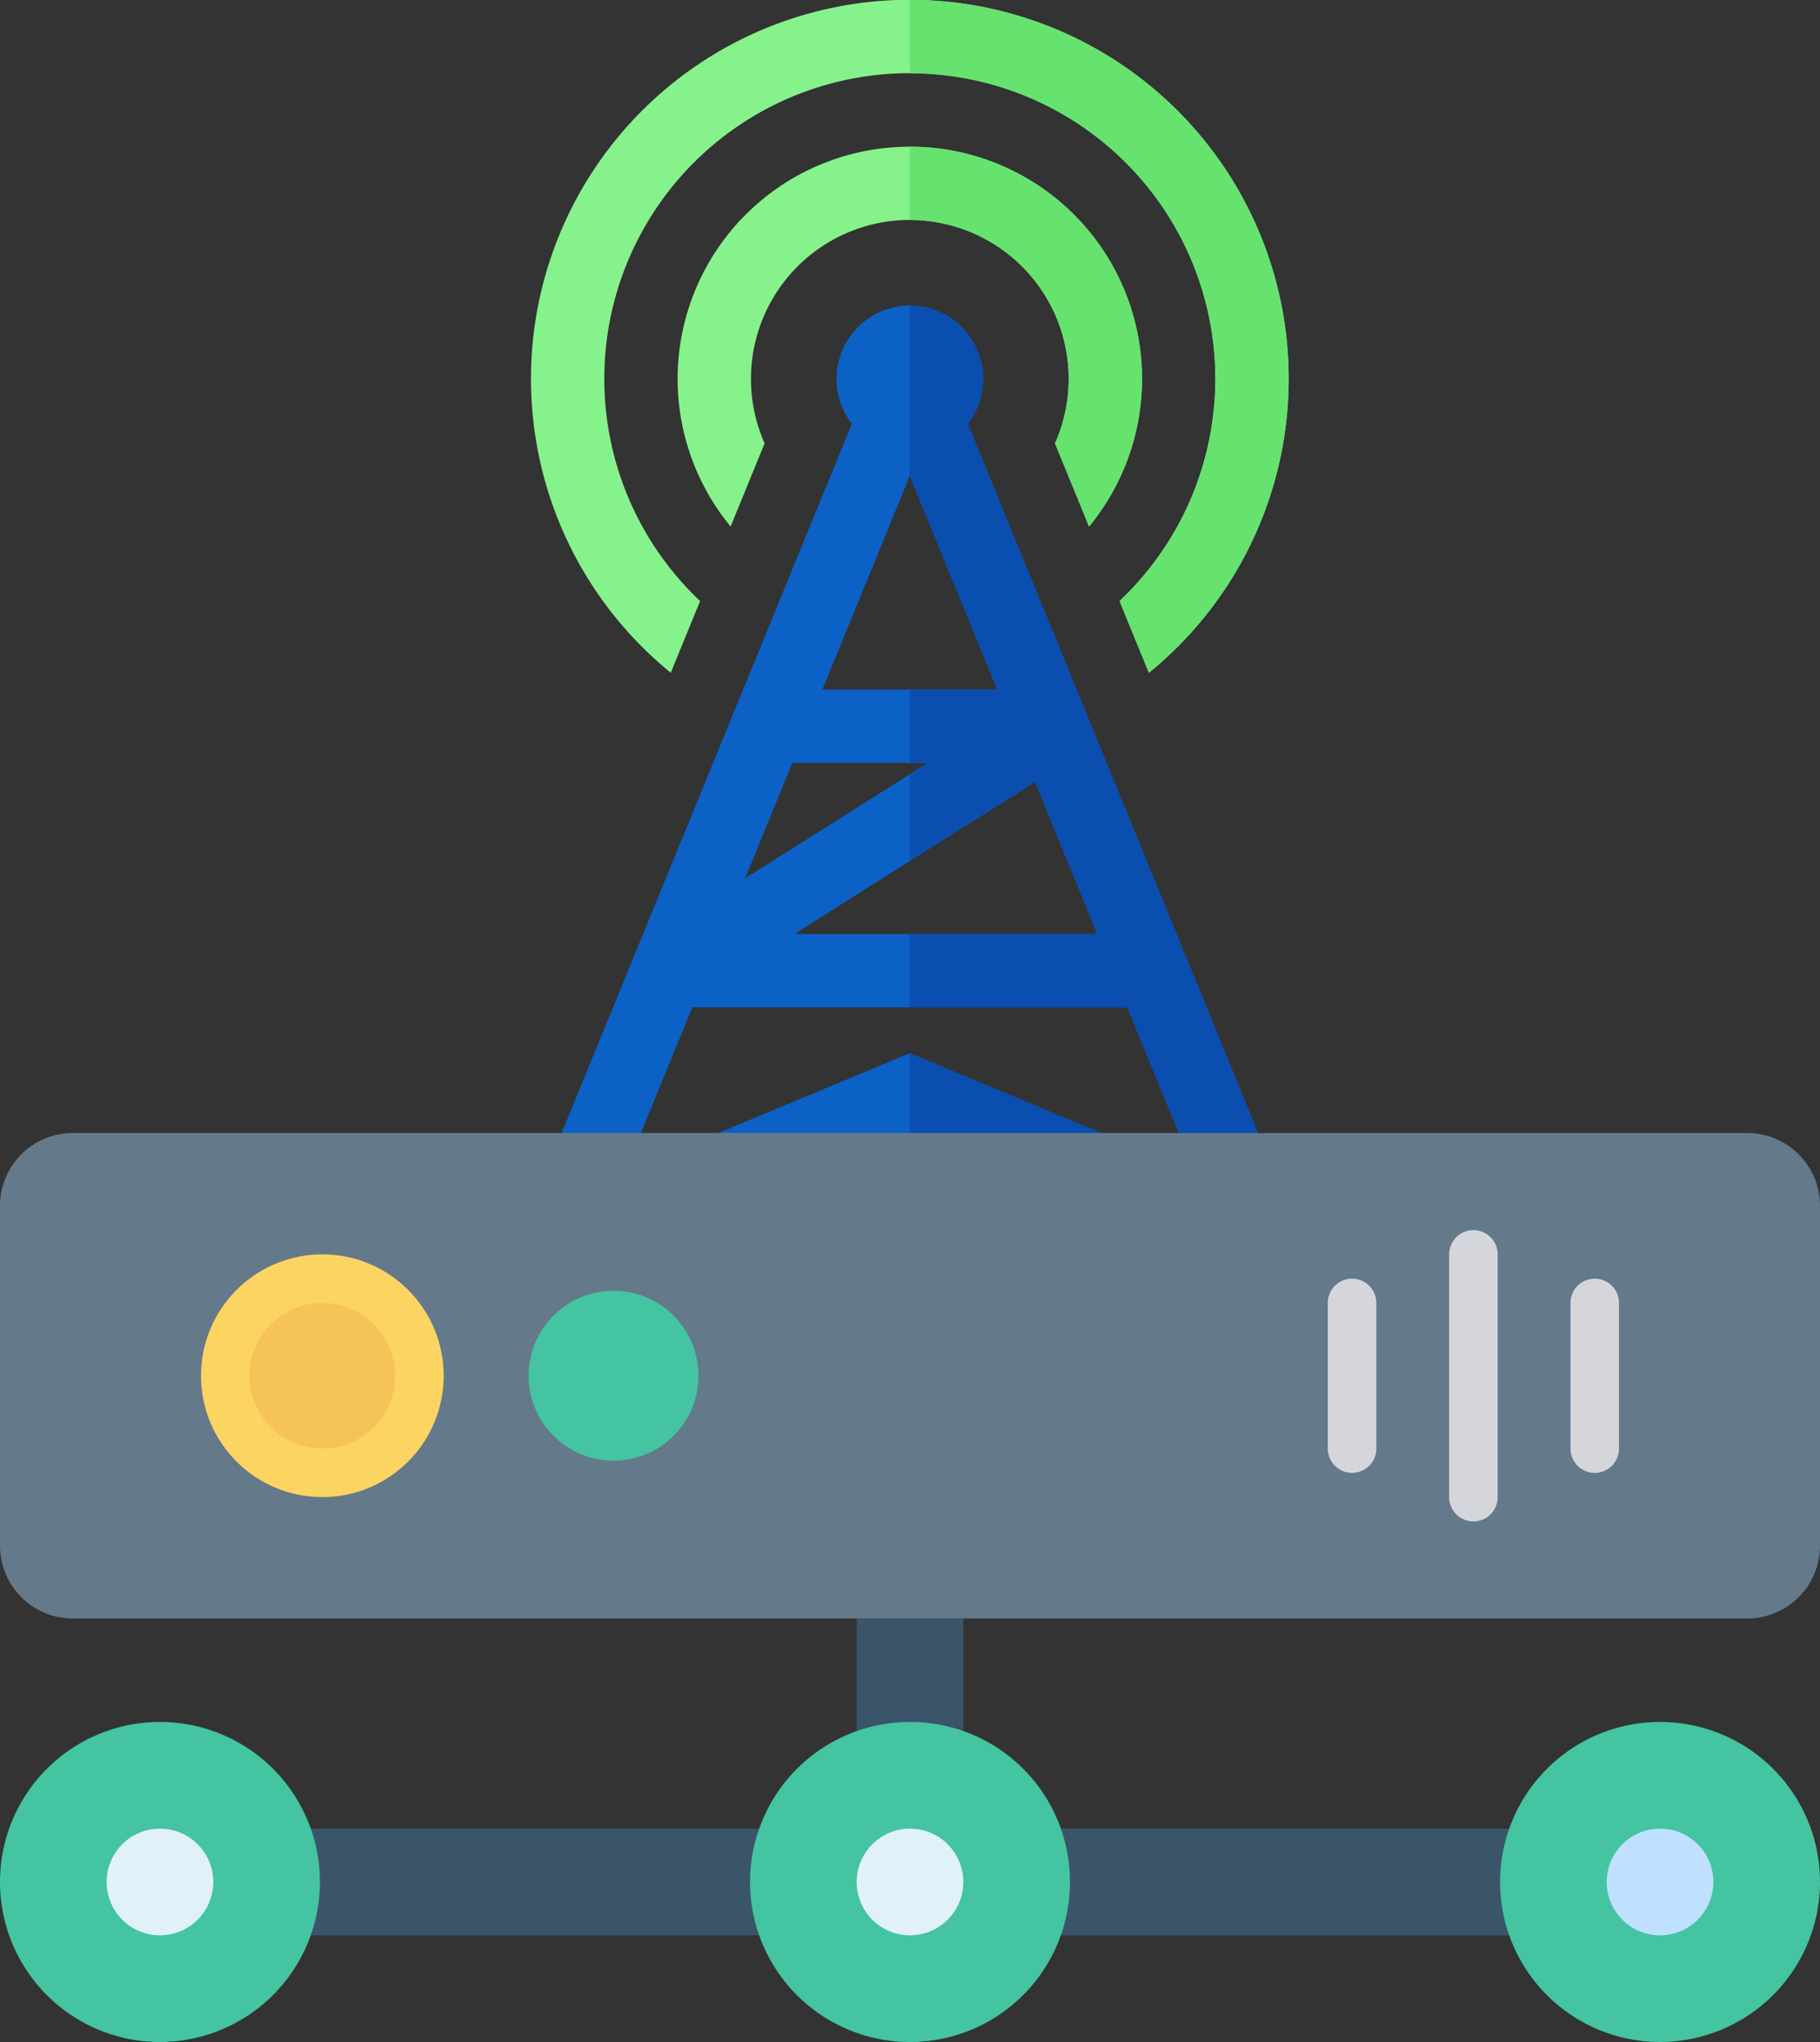 <svg xmlns="http://www.w3.org/2000/svg" width="468.293" height="525.236" viewBox="0 0 468.293 525.236">
  <rect x="0" y="0" width="468.293" height="525.236" fill="#333333" stroke="none"/>
  <g id="Group_53" data-name="Group 53" transform="translate(-814 -2440.789)">
    <g id="antenna" transform="translate(852.349 2440.789)">
      <g id="Group_1" data-name="Group 1" transform="translate(98.273)">
        <path id="Path_1" data-name="Path 1" d="M220.746,60a59.716,59.716,0,0,0-46.114,97.693l8.754-21.385a40.878,40.878,0,1,1,74.72,0l8.754,21.385A59.716,59.716,0,0,0,220.746,60Z" transform="translate(-123.266 -22.266)" fill="#86f28b"/>
        <path id="Path_2" data-name="Path 2" d="M136.968,173.043,144.52,154.6a78.613,78.613,0,1,1,107.921,0l7.552,18.448a97.481,97.481,0,1,0-123.025,0Z" transform="translate(-101)" fill="#86f28b"/>
      </g>
      <g id="Group_2" data-name="Group 2" transform="translate(195.753)">
        <path id="Path_3" data-name="Path 3" d="M256,0V18.867a78.575,78.575,0,0,1,53.961,135.727l7.552,18.448A97.44,97.44,0,0,0,256,0Z" transform="translate(-256)" fill="#66e26f"/>
        <path id="Path_4" data-name="Path 4" d="M256,60V78.867a40.854,40.854,0,0,1,37.36,57.441l8.754,21.385A59.716,59.716,0,0,0,256,60Z" transform="translate(-256 -22.266)" fill="#66e26f"/>
      </g>
      <path id="Path_5" data-name="Path 5" d="M210.672,155.41a18.867,18.867,0,1,0-29.838,0L93.651,368.387h28.52l73.582-30.659,73.582,30.659h28.52Zm7.583,68.328h-45l22.5-54.97Zm-17.861,18.867-47.032,29.717,12.165-29.717Zm27.586,4.888L244,286.629H166.043Zm-32.227,69.794-73.3,30.542,17.33-42.334H251.724l17.33,42.334Z" transform="translate(0 -46.387)" fill="#0c61c6"/>
      <path id="Path_6" data-name="Path 6" d="M270.919,155.41A18.862,18.862,0,0,0,256,125v43.768l22.5,54.97H256v18.867h4.641L256,245.538v22.318l32.227-20.362,16.02,39.135H256V305.5h55.971L329.3,347.83,256,317.288v20.439l73.582,30.659H358.1Z" transform="translate(-60.247 -46.387)" fill="#0a4eaf"/>
    </g>
    <g id="Group_52" data-name="Group 52">
      <path id="Path_127" data-name="Path 127" d="M211.829,479.439H73.72a13.72,13.72,0,0,1,0-27.439h138.11a13.72,13.72,0,1,1,0,27.439Z" transform="translate(808.878 2459.146)" fill="#3a556a"/>
      <path id="Path_122" data-name="Path 122" d="M422.829,479.439H284.72a13.72,13.72,0,0,1,0-27.439h138.11a13.72,13.72,0,0,1,0,27.439Z" transform="translate(790.866 2459.146)" fill="#3a556a"/>
      <path id="Path_124" data-name="Path 124" d="M268.439,373.72v56.707a13.72,13.72,0,1,1-27.439,0V373.72a13.72,13.72,0,1,1,27.439,0Z" transform="translate(793.427 2467)" fill="#3a556a"/>
      <path id="Path_125" data-name="Path 125" d="M252.159,422a41.159,41.159,0,1,0,41.159,41.159A41.1,41.1,0,0,0,252.159,422Z" transform="translate(795.988 2461.707)" fill="#44c4a1"/>
      <path id="Path_121" data-name="Path 121" d="M463.159,504.317a41.159,41.159,0,1,1,41.159-41.159A41.2,41.2,0,0,1,463.159,504.317Z" transform="translate(777.976 2461.707)" fill="#44c4a1"/>
      <path id="Path_123" data-name="Path 123" d="M465.72,479.439a13.72,13.72,0,1,1,13.72-13.72A13.735,13.735,0,0,1,465.72,479.439Z" transform="translate(775.415 2459.146)" fill="#bfe1ff"/>
      <path id="Path_128" data-name="Path 128" d="M41.159,504.317a41.159,41.159,0,1,1,41.159-41.159A41.2,41.2,0,0,1,41.159,504.317Z" transform="translate(814 2461.707)" fill="#44c4a1"/>
      <path id="Path_129" data-name="Path 129" d="M43.72,479.439a13.72,13.72,0,1,1,13.72-13.72A13.735,13.735,0,0,1,43.72,479.439Z" transform="translate(811.439 2459.146)" fill="#e1f1fa"/>
      <path id="Path_126" data-name="Path 126" d="M254.72,479.439a13.72,13.72,0,1,1,13.72-13.72A13.735,13.735,0,0,1,254.72,479.439Z" transform="translate(793.427 2459.146)" fill="#e1f1fa"/>
      <path id="Path_15" data-name="Path 15" d="M449.561,430.4H18.732A18.731,18.731,0,0,1,0,411.668V324.253a18.732,18.732,0,0,1,18.732-18.732H449.561a18.732,18.732,0,0,1,18.732,18.732v87.415A18.732,18.732,0,0,1,449.561,430.4Z" transform="translate(814 2426.698)" fill="#64798a"/>
      <g id="Group_5" data-name="Group 5" transform="translate(814 2426.698)">
        <path id="Path_16" data-name="Path 16" d="M379.113,330.5a6.243,6.243,0,0,0-6.244,6.244V399.18a6.244,6.244,0,0,0,12.488,0V336.741A6.243,6.243,0,0,0,379.113,330.5Z" fill="#d5d6db"/>
        <path id="Path_17" data-name="Path 17" d="M410.333,342.985a6.243,6.243,0,0,0-6.244,6.244v37.463a6.244,6.244,0,0,0,12.488,0V349.229A6.243,6.243,0,0,0,410.333,342.985Z" fill="#d5d6db"/>
        <path id="Path_18" data-name="Path 18" d="M347.894,342.985a6.243,6.243,0,0,0-6.244,6.244v37.463a6.244,6.244,0,0,0,12.488,0V349.229A6.243,6.243,0,0,0,347.894,342.985Z" fill="#d5d6db"/>
      </g>
      <circle id="Ellipse_3" data-name="Ellipse 3" cx="31.22" cy="31.22" r="31.22" transform="translate(865.718 2763.431)" fill="#fcd462"/>
      <circle id="Ellipse_6" data-name="Ellipse 6" cx="21.854" cy="21.854" r="21.854" transform="translate(950.011 2772.797)" fill="#44c4a1"/>
      <circle id="Ellipse_9" data-name="Ellipse 9" cx="18.732" cy="18.732" r="18.732" transform="translate(878.206 2775.919)" fill="#f6c358"/>
    </g>
  </g>
</svg>
